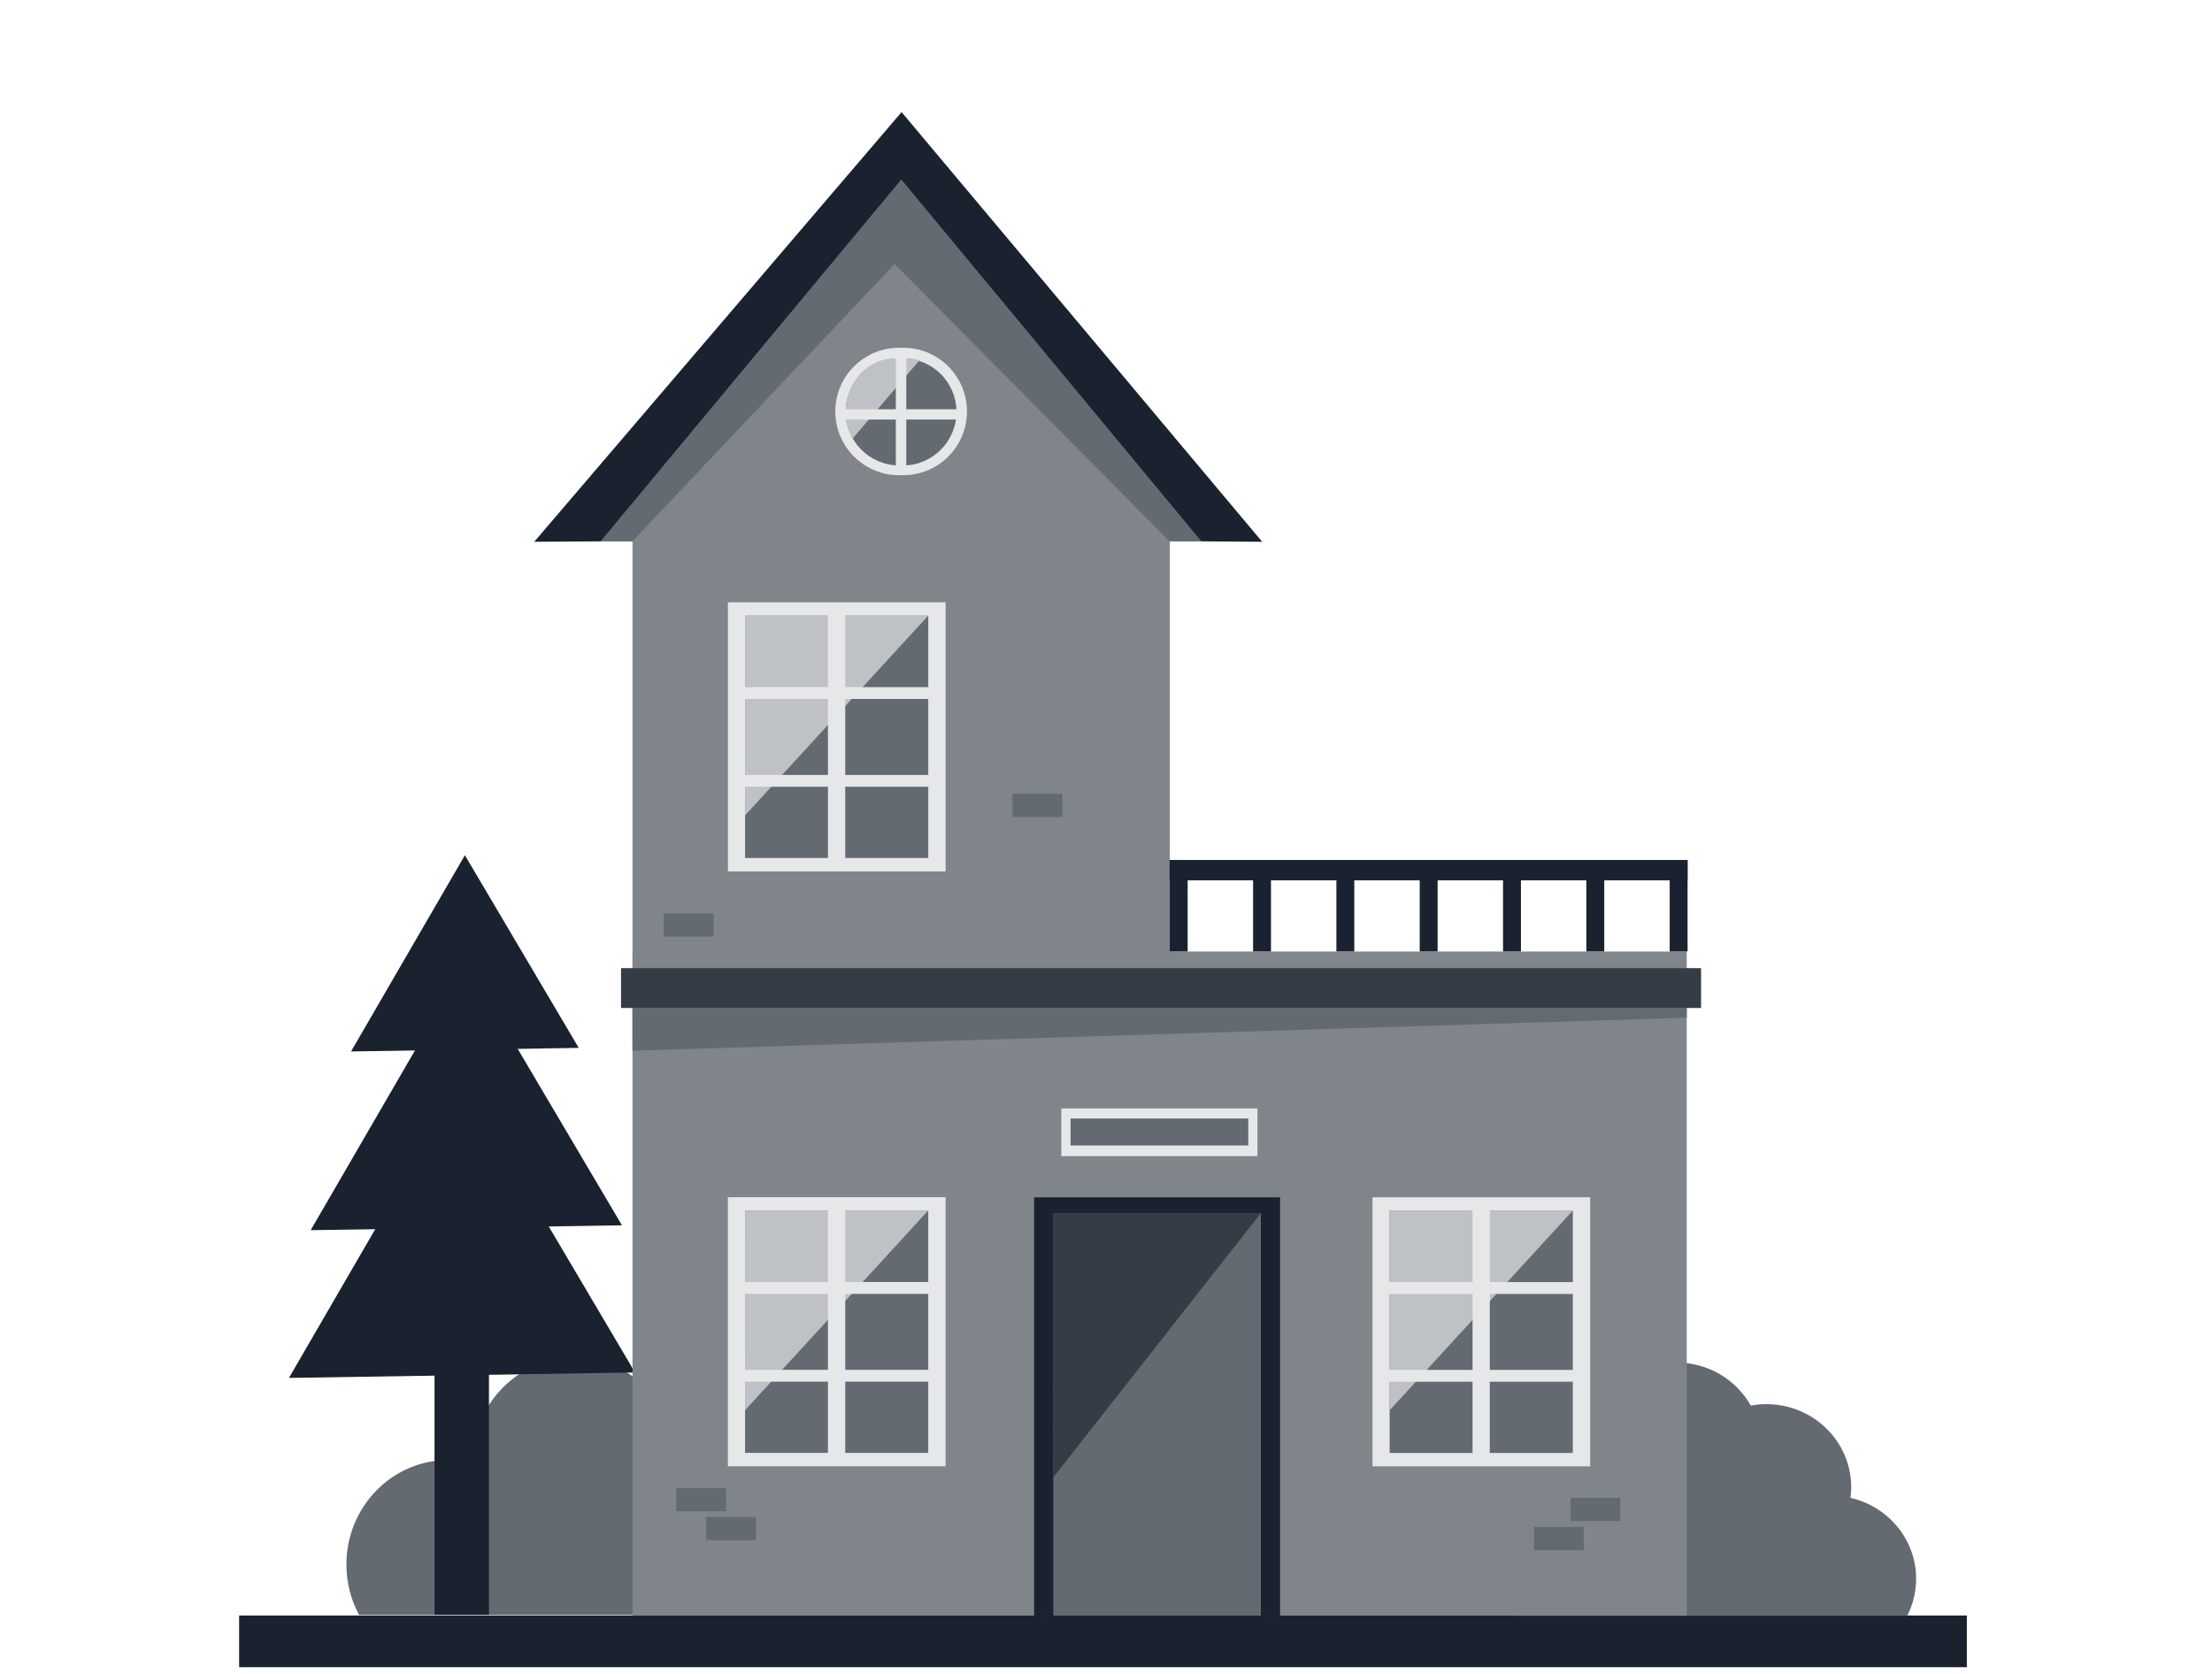 <?xml version="1.0" encoding="UTF-8"?> <svg xmlns="http://www.w3.org/2000/svg" width="296" height="224" viewBox="0 0 296 224" fill="none"><path d="M263.195 223.101H32V216.187H263.195V223.101Z" fill="#19222E"></path><path d="M111.657 216.112C111.979 214.921 112.164 213.673 112.164 212.379C112.164 209.349 111.214 206.553 109.617 204.263C109.666 203.776 109.696 203.281 109.696 202.781C109.696 195.057 103.588 188.797 96.053 188.797C93.692 188.797 91.469 189.413 89.532 190.497C87.529 185.328 82.616 181.667 76.86 181.667C69.326 181.667 63.218 187.928 63.218 195.652L63.224 195.788C62.188 195.529 61.111 195.377 59.997 195.377C52.462 195.377 46.355 201.639 46.355 209.361C46.355 211.811 46.972 214.111 48.052 216.112H111.657Z" fill="#636A72"></path><path d="M202.688 216.223H255.216C255.972 214.732 256.408 213.057 256.408 211.279C256.408 206 252.655 201.587 247.623 200.444C247.683 199.981 247.724 199.512 247.724 199.033C247.724 192.885 242.64 187.9 236.37 187.9C235.659 187.9 234.966 187.972 234.29 188.095C232.356 184.661 228.63 182.333 224.346 182.333C220.983 182.333 217.97 183.776 215.89 186.055C214.963 185.815 213.995 185.673 212.991 185.673C206.719 185.673 201.635 190.659 201.635 196.807C201.635 197.247 201.667 197.677 201.719 198.103C199.094 200.141 197.404 203.288 197.404 206.827C197.404 210.783 199.515 214.248 202.688 216.223Z" fill="#636A72"></path><path d="M65.43 216.084H58.148V158.667H65.43V216.084Z" fill="#19222E"></path><path d="M62.209 114.445L46.975 140.704L77.443 140.227L62.209 114.445Z" fill="#19222E"></path><path d="M62.401 128.723L41.574 164.62L83.228 163.968L62.401 128.723Z" fill="#19222E"></path><path d="M61.823 144.477L38.666 184.389L84.978 183.664L61.823 144.477Z" fill="#19222E"></path><path d="M156.537 139.664H84.639V72.333H156.537V139.664Z" fill="#80858B"></path><path d="M80.391 72.441L120.605 24.053L160.737 72.441H80.391Z" fill="#80858B"></path><path d="M142.156 109.333H135.489V106.223H142.156V109.333Z" fill="#636A72"></path><path d="M95.489 125.333H88.822V122.223H95.489V125.333Z" fill="#636A72"></path><path d="M119.712 35.333L156.512 72.441H160.737L120.605 24.053L80.391 72.441H84.624L119.712 35.333Z" fill="#636A72"></path><path d="M120.644 15L71.489 72.5L80.391 72.441L120.605 24.053L160.737 72.441L168.899 72.5L120.644 15Z" fill="#19222E"></path><path d="M225.712 216.204H84.639V127.333H225.712V216.204Z" fill="#80858B"></path><path d="M97.156 202.223H90.489V199.112H97.156V202.223Z" fill="#636A72"></path><path d="M101.156 206.112H94.489V203H101.156V206.112Z" fill="#636A72"></path><path d="M216.823 203.556H210.156V200.445H216.823V203.556Z" fill="#636A72"></path><path d="M211.934 207.445H205.268V204.333H211.934V207.445Z" fill="#636A72"></path><path d="M227.628 129.556H83.102V134.889H227.628V129.556Z" fill="#343C46"></path><path d="M225.712 134.889L84.635 134.895L84.637 140.601L225.712 136.187V134.889Z" fill="#636A72"></path><path d="M158.927 127.324H156.531V115.101H158.927V127.324Z" fill="#19222E"></path><path d="M225.815 117.804H156.511V115.079H225.815V117.804Z" fill="#19222E"></path><path d="M170.077 127.324H167.68V115.101H170.077V127.324Z" fill="#19222E"></path><path d="M181.225 127.324H178.83V115.101H181.225V127.324Z" fill="#19222E"></path><path d="M192.376 127.324H189.98V115.101H192.376V127.324Z" fill="#19222E"></path><path d="M203.525 127.324H201.129V115.101H203.525V127.324Z" fill="#19222E"></path><path d="M214.675 127.324H212.277V115.101H214.675V127.324Z" fill="#19222E"></path><path d="M225.824 127.324H223.428V115.101H225.824V127.324Z" fill="#19222E"></path><path d="M168.268 154.717H142.018V148.329H168.268V154.717Z" fill="#E6E7E8"></path><path d="M167.04 153.287H143.258V149.676H167.04V153.287Z" fill="#636A72"></path><path d="M171.294 216.196H138.379V160.223H171.294V216.196Z" fill="#19222E"></path><path d="M168.724 216.196H140.946V162.325H168.724V216.196Z" fill="#636A72"></path><path d="M168.724 162.333L140.935 197.723L140.947 162.333H168.724Z" fill="#343C46"></path><path d="M126.538 196.216H97.402V160.208H126.538V196.216Z" fill="#E6E7E8"></path><path d="M124.214 194.423H99.701V161.985H124.214V194.423Z" fill="#636A72"></path><path d="M124.214 161.985H99.701L99.698 188.717L124.214 161.985Z" fill="#BFC2C5"></path><path d="M125.645 184.892H98.225V183.309H125.645V184.892Z" fill="#E6E7E8"></path><path d="M125.75 173.143H98.33V171.559H125.75V173.143Z" fill="#E6E7E8"></path><path d="M113.103 195.851H110.791V161.017H113.103V195.851Z" fill="#E6E7E8"></path><path d="M212.793 196.225H183.658V160.217H212.793V196.225Z" fill="#E6E7E8"></path><path d="M210.471 194.432H185.956V161.995H210.471V194.432Z" fill="#636A72"></path><path d="M210.471 161.995H185.956L185.953 188.727L210.471 161.995Z" fill="#BFC2C5"></path><path d="M211.901 184.901H184.481V183.319H211.901V184.901Z" fill="#E6E7E8"></path><path d="M212.005 173.152H184.586V171.568H212.005V173.152Z" fill="#E6E7E8"></path><path d="M199.358 195.86H197.047V161.027H199.358V195.86Z" fill="#E6E7E8"></path><path d="M126.541 116.609H97.405V80.6H126.541V116.609Z" fill="#E6E7E8"></path><path d="M124.217 114.816H99.704V82.379H124.217V114.816Z" fill="#636A72"></path><path d="M124.217 82.379H99.704L99.701 109.109L124.217 82.379Z" fill="#BFC2C5"></path><path d="M125.649 105.284H98.228V103.701H125.649V105.284Z" fill="#E6E7E8"></path><path d="M125.753 93.535H98.333V91.951H125.753V93.535Z" fill="#E6E7E8"></path><path d="M113.105 116.243H110.793V81.409H113.105V116.243Z" fill="#E6E7E8"></path><path d="M120.868 63.591H120.306C115.597 63.591 111.778 59.773 111.778 55.063C111.778 50.353 115.597 46.535 120.306 46.535H120.868C125.577 46.535 129.394 50.353 129.394 55.063C129.394 59.773 125.577 63.591 120.868 63.591Z" fill="#E6E7E8"></path><path d="M120.825 62.287H120.333C116.377 62.287 113.168 59.079 113.168 55.121C113.168 51.164 116.377 47.956 120.333 47.956H120.825C124.781 47.956 127.991 51.164 127.991 55.121C127.991 59.079 124.781 62.287 120.825 62.287Z" fill="#636A72"></path><path d="M121.442 47.956H119.717L119.666 47.961L121.505 47.963L121.442 47.956Z" fill="#636A72"></path><path d="M121.505 47.963L119.667 47.961C116.073 47.992 113.168 51.183 113.168 55.121C113.168 56.433 113.515 57.645 114.076 58.703L123.051 48.199C122.553 48.061 122.041 47.969 121.505 47.963Z" fill="#BFC2C5"></path><path d="M128.854 56.144H112.275V54.769H128.854V56.144Z" fill="#E6E7E8"></path><path d="M121.272 62.917H119.875V47.528H121.272V62.917Z" fill="#E6E7E8"></path></svg> 